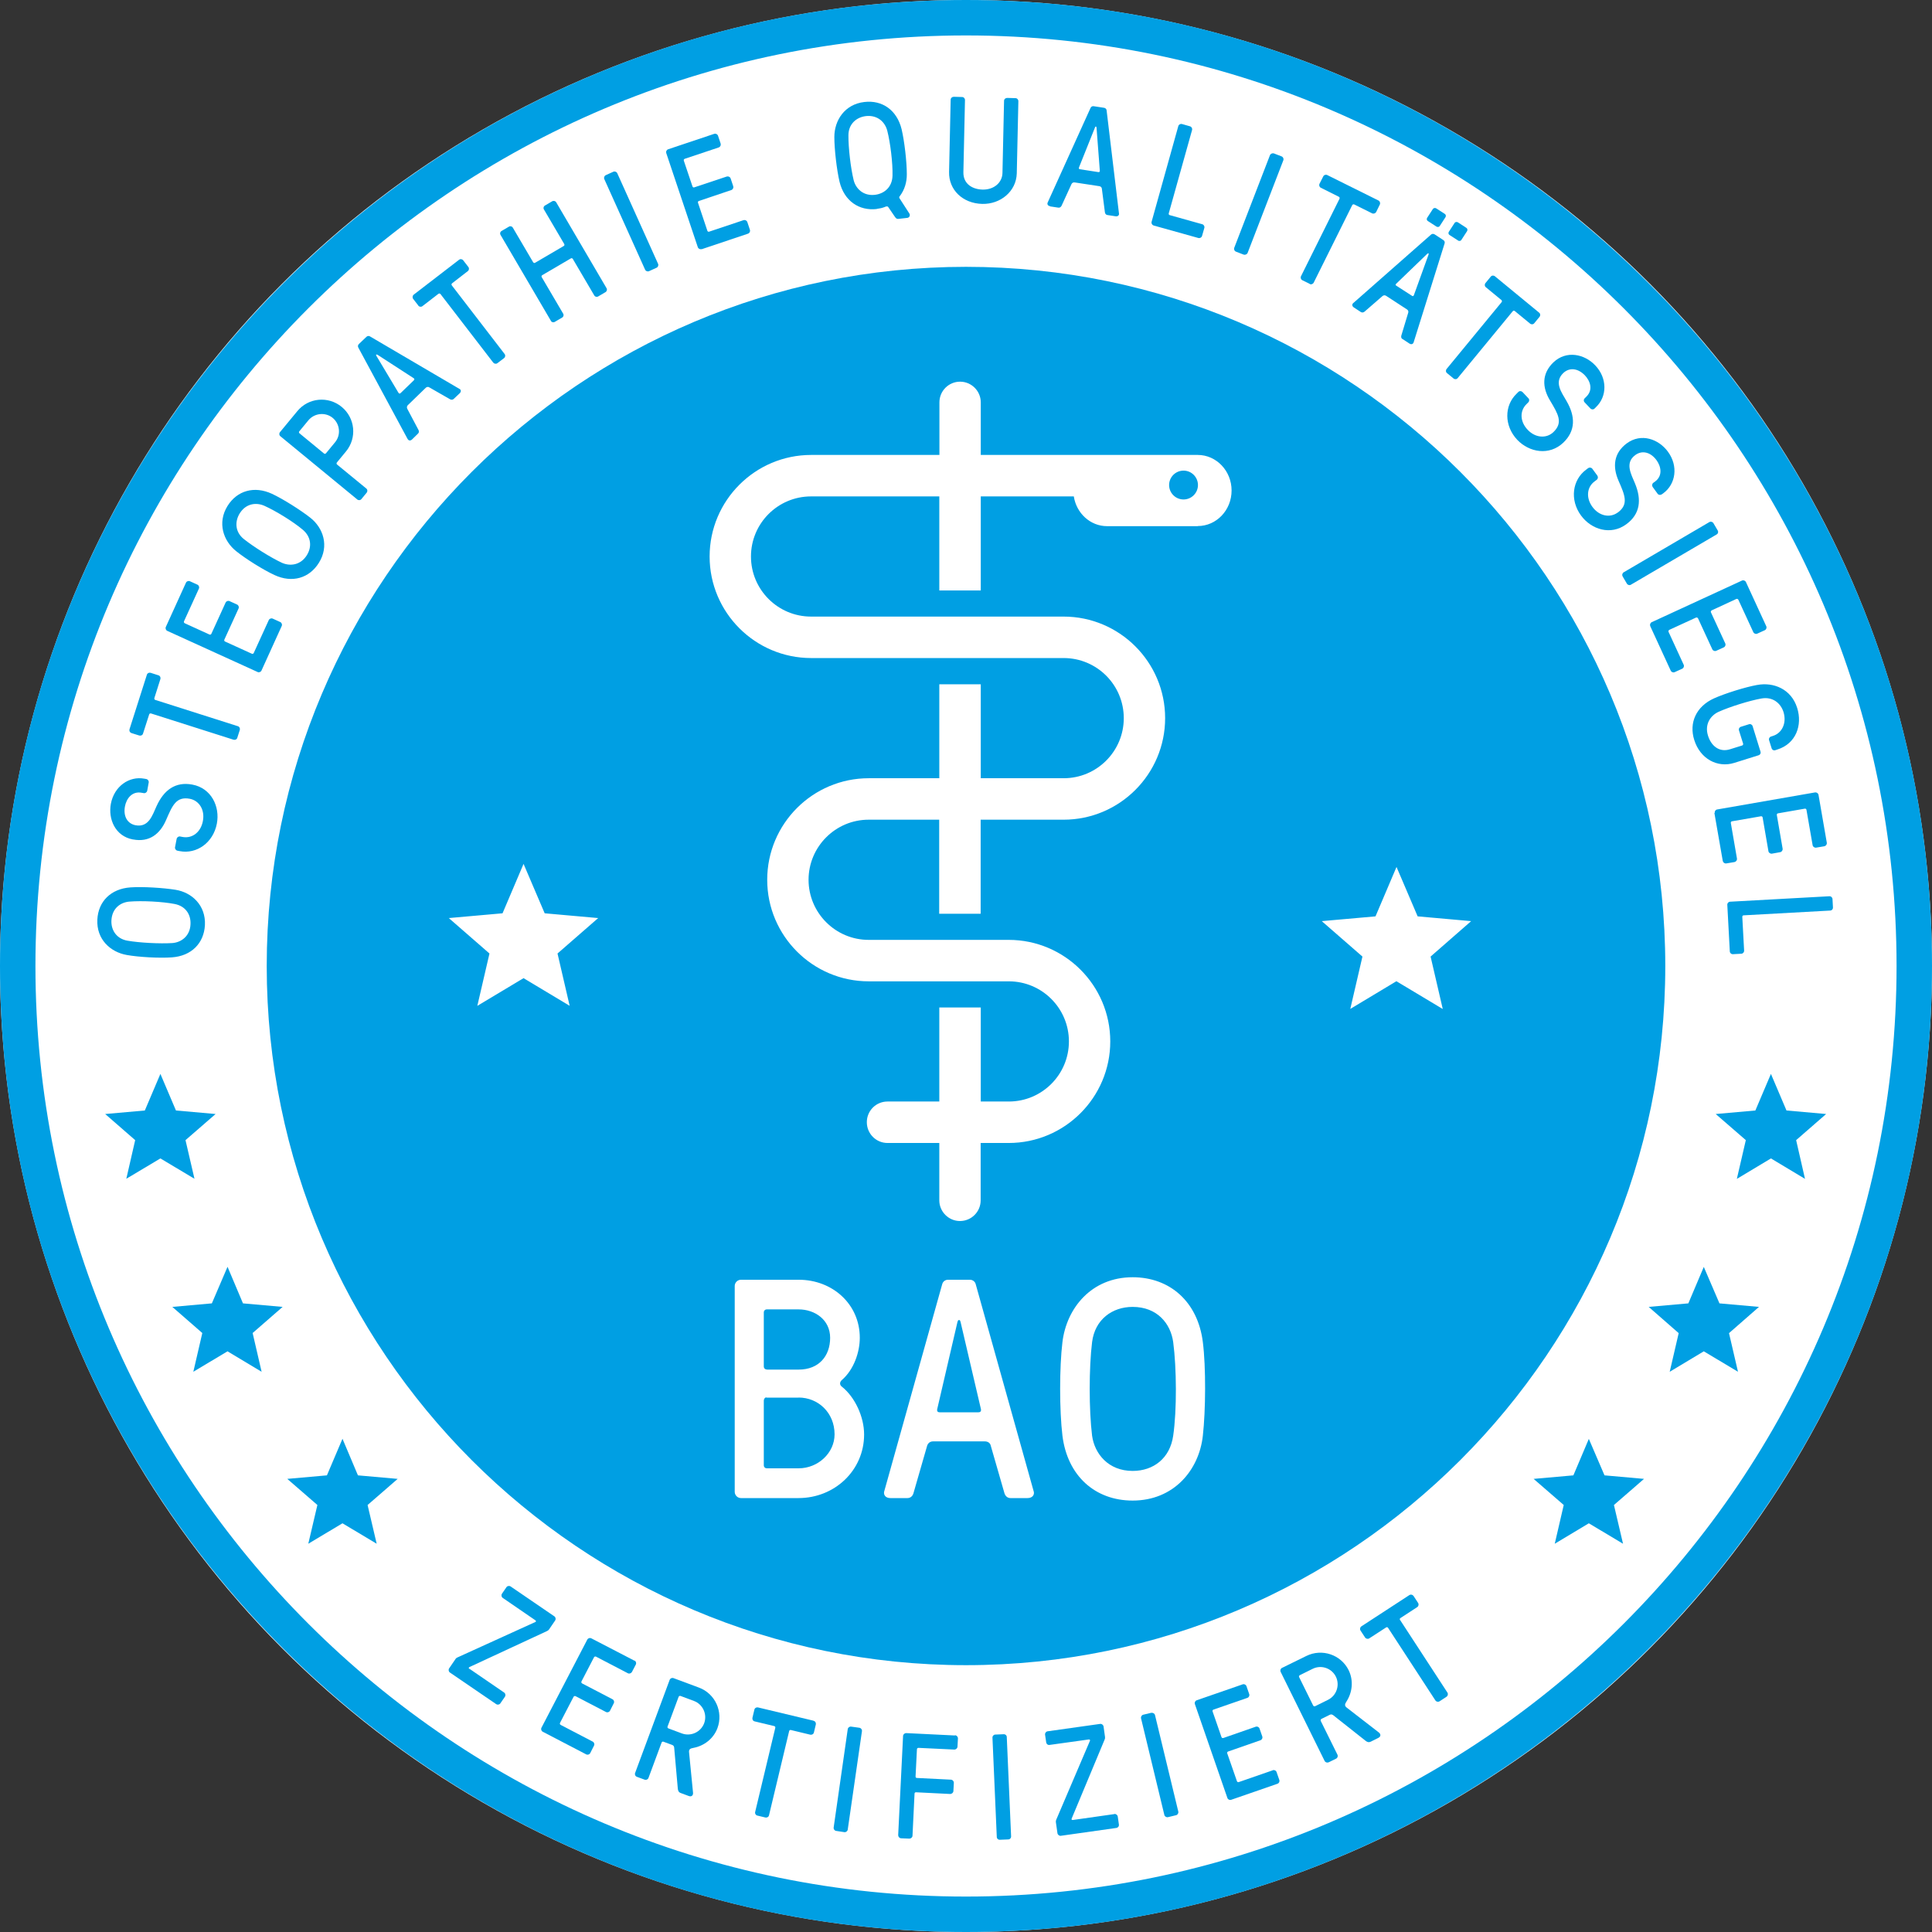 <?xml version="1.0" encoding="UTF-8"?>
<svg id="Ebene_1" data-name="Ebene 1" xmlns="http://www.w3.org/2000/svg" viewBox="0 0 170.08 170.08">
  <rect x="0" y="0" width="170.08" height="170.08" fill="#333333" stroke="none"/>
  <defs>
    <style>
      .cls-1 {
        fill: #009fe3;
      }

      .cls-1, .cls-2 {
        stroke-width: 0px;
      }

      .cls-2 {
        fill: #fff;
      }
    </style>
  </defs>
  <circle class="cls-2" cx="85.04" cy="85.04" r="85.04"/>
  <g>
    <path class="cls-1" d="M85.04,0C38.15,0,0,38.15,0,85.04s38.15,85.04,85.04,85.04,85.04-38.15,85.04-85.04S131.93,0,85.04,0ZM85.04,166.96c-45.17,0-81.92-36.75-81.92-81.92S39.87,3.12,85.04,3.12s81.92,36.75,81.92,81.92-36.75,81.92-81.92,81.92Z"/>
    <polygon class="cls-1" points="157.27 97.76 155.9 94.54 154.53 97.76 151.04 98.07 153.69 100.37 152.9 103.78 155.9 101.98 158.9 103.78 158.12 100.37 160.76 98.07 157.27 97.76"/>
    <polygon class="cls-1" points="151.37 114.74 149.99 111.53 148.63 114.74 145.14 115.05 147.78 117.36 146.99 120.76 149.99 118.96 153 120.76 152.21 117.36 154.85 115.05 151.37 114.74"/>
    <polygon class="cls-1" points="139.87 126.67 138.51 129.88 135.01 130.19 137.66 132.49 136.87 135.9 139.87 134.1 142.88 135.9 142.08 132.49 144.73 130.19 141.25 129.88 139.87 126.67"/>
    <path class="cls-1" d="M11.16,84.07c1.05.19,2.89.29,3.97.21,1.72-.12,2.82-1.24,2.91-2.83.09-1.75-1.15-2.89-2.59-3.12-1.05-.17-2.9-.29-3.97-.21-1.72.12-2.83,1.24-2.91,2.83-.09,1.75,1.16,2.87,2.59,3.12ZM11.4,79.37c1.09-.09,2.89,0,3.97.21.95.18,1.45.91,1.4,1.8-.05,1.03-.81,1.58-1.59,1.64-1.09.07-2.89-.02-3.97-.21-.96-.17-1.45-.94-1.4-1.8.06-1.05.8-1.58,1.59-1.64Z"/>
    <path class="cls-1" d="M11.72,73.9c1.42.27,2.37-.48,2.9-1.71.55-1.26.88-2.1,2.09-1.87.83.16,1.34.98,1.15,1.96-.18.98-.94,1.56-1.79,1.4l-.21-.04c-.14-.03-.28.07-.31.21l-.14.73c-.03.14.07.28.21.31l.21.04c1.48.28,2.94-.74,3.26-2.42.29-1.51-.49-3.13-2.16-3.44-1.5-.28-2.51.49-3.15,1.9-.37.81-.69,1.89-1.84,1.68-.74-.14-1.1-.81-.94-1.66.12-.66.61-1.37,1.48-1.2l.17.03c.14.03.28-.07.31-.21l.13-.72c.03-.14-.07-.28-.21-.31l-.17-.03c-1.34-.25-2.66.67-2.95,2.21-.25,1.34.38,2.85,1.94,3.14Z"/>
    <path class="cls-1" d="M11.56,64.53l.7.22c.14.04.29-.03.33-.17l.54-1.68c.02-.08.09-.11.17-.09l7.26,2.31c.14.04.29-.03.33-.17l.22-.69c.04-.14-.03-.29-.17-.33l-7.26-2.31c-.08-.02-.11-.09-.09-.17l.53-1.67c.04-.14-.03-.29-.17-.33l-.69-.22c-.14-.04-.29.03-.33.17l-1.53,4.8c-.04.14.03.29.17.33Z"/>
    <path class="cls-1" d="M22.67,59.16c.13.06.29,0,.35-.13l1.78-3.92c.06-.13,0-.29-.13-.35l-.66-.3c-.13-.06-.29,0-.35.13l-1.32,2.89c-.03.07-.1.1-.17.07l-2.35-1.07c-.07-.03-.1-.1-.07-.17l1.25-2.74c.06-.13,0-.29-.13-.35l-.66-.3c-.13-.06-.29,0-.35.13l-1.25,2.74c-.03.07-.1.1-.17.07l-2.17-.99c-.07-.03-.1-.1-.07-.18l1.31-2.87c.06-.13,0-.29-.13-.35l-.66-.3c-.13-.06-.29,0-.35.13l-1.77,3.89c-.06.13,0,.29.13.35l7.95,3.62Z"/>
    <path class="cls-1" d="M20.79,48.52c.83.67,2.39,1.65,3.37,2.1,1.56.73,3.07.28,3.91-1.07.93-1.48.39-3.08-.76-3.98-.84-.66-2.4-1.65-3.37-2.1-1.56-.72-3.07-.28-3.91,1.07-.92,1.48-.37,3.08.76,3.98ZM21.1,45.2c.55-.89,1.46-.99,2.18-.67,1,.45,2.53,1.39,3.37,2.1.74.62.83,1.5.36,2.25-.55.88-1.47.98-2.18.67-.99-.46-2.52-1.42-3.37-2.1-.76-.61-.81-1.52-.36-2.25Z"/>
    <path class="cls-1" d="M31.45,43.97c.11.09.28.08.37-.04l.46-.56c.09-.11.08-.28-.04-.37l-2.56-2.1c-.06-.05-.07-.13-.02-.19l.8-.97c.98-1.19.81-2.94-.38-3.92-1.19-.98-2.94-.81-3.91.38l-1.52,1.84c-.09.11-.08.28.04.37l6.75,5.55ZM26.35,37.97l.8-.97c.53-.64,1.5-.74,2.14-.21.64.53.74,1.5.21,2.14l-.8.97c-.05.06-.12.07-.18.02l-2.15-1.77c-.06-.05-.07-.12-.02-.19Z"/>
    <path class="cls-1" d="M35.91,38.68c.06.1.22.15.37,0l.52-.51c.09-.08.1-.2.04-.32l-.99-1.87c-.05-.11-.03-.23.05-.31l1.58-1.53c.08-.08.21-.11.31-.04l1.83,1.05c.11.06.24.05.32-.03l.53-.5c.15-.15.11-.31,0-.37l-7.89-4.63c-.1-.07-.23-.05-.32.03l-.67.64c-.08.08-.11.21-.04.32l4.34,8.05ZM33.14,31.21s.05,0,.09.02l3.18,2.06c.09.06.08.12.03.18l-1.18,1.14c-.06.05-.12.06-.18-.03l-1.95-3.26s-.04-.08-.02-.09l.02-.02Z"/>
    <path class="cls-1" d="M36.82,26.9c.09.12.26.14.37.05l1.4-1.08c.06-.05.14-.04.19.02l4.64,6.03c.09.11.26.14.37.05l.58-.44c.12-.09.14-.26.05-.37l-4.64-6.03c-.05-.06-.04-.14.02-.19l1.38-1.07c.12-.09.14-.26.05-.37l-.45-.58c-.09-.12-.26-.14-.37-.05l-3.99,3.07c-.11.09-.13.26-.05.37l.45.58Z"/>
    <path class="cls-1" d="M48.49,28.24c.07.13.24.17.36.09l.63-.37c.13-.07.17-.24.09-.36l-1.88-3.2c-.04-.07-.02-.14.05-.18l2.51-1.47c.07-.04.14-.02.18.05l1.88,3.2c.07.13.24.17.36.09l.63-.37c.12-.07.17-.24.09-.36l-4.42-7.54c-.07-.13-.24-.17-.36-.1l-.63.37c-.13.07-.17.24-.09.36l1.78,3.03c.04.07.02.14-.05.18l-2.51,1.47c-.07.04-.14.02-.18-.05l-1.78-3.03c-.07-.13-.24-.17-.36-.09l-.63.37c-.13.07-.17.24-.09.36l4.42,7.54Z"/>
    <path class="cls-1" d="M56.79,23.74c.06.13.22.19.35.13l.66-.3c.13-.06.19-.22.13-.35l-3.59-7.97c-.06-.13-.22-.19-.35-.13l-.66.3c-.13.06-.19.22-.13.35l3.59,7.97Z"/>
    <path class="cls-1" d="M61.77,21.94l4.08-1.37c.14-.05.21-.2.17-.33l-.23-.69c-.05-.14-.2-.21-.33-.17l-3.02,1.01c-.08.03-.14,0-.17-.08l-.82-2.45c-.03-.08,0-.14.08-.17l2.85-.96c.14-.05.21-.2.17-.33l-.23-.69c-.05-.14-.2-.21-.34-.17l-2.85.95c-.08.03-.14,0-.17-.08l-.76-2.26c-.02-.08,0-.14.08-.17l2.99-1c.14-.05.21-.2.17-.34l-.23-.69c-.05-.14-.2-.21-.33-.17l-4.06,1.36c-.14.05-.21.2-.17.33l2.78,8.29c.05.14.2.21.34.17Z"/>
    <path class="cls-1" d="M77.18,18.39c.25-.03.48-.08.69-.16.09-.04.24-.11.32-.01l.6.88c.1.14.17.18.29.17l.8-.09c.17-.02.28-.22.17-.39l-.86-1.33c-.05-.09-.03-.13.02-.19.42-.55.63-1.23.62-1.95,0-1.07-.21-2.91-.46-3.95-.41-1.67-1.7-2.58-3.28-2.39-1.74.2-2.64,1.63-2.64,3.08,0,1.07.21,2.9.46,3.95.41,1.67,1.7,2.57,3.28,2.39ZM76.22,10.22c1.04-.11,1.69.52,1.89,1.29.27,1.06.49,2.85.46,3.95-.02.96-.66,1.58-1.54,1.69-1.03.12-1.69-.54-1.88-1.29-.26-1.06-.47-2.85-.46-3.95,0-.97.68-1.59,1.54-1.69Z"/>
    <path class="cls-1" d="M86.47,17.95c1.6.04,3-1.1,3.04-2.69l.14-6.35c0-.15-.11-.27-.26-.27l-.73-.02c-.14,0-.27.11-.27.26l-.14,6.35c-.02.85-.75,1.48-1.75,1.46-.86-.02-1.71-.47-1.69-1.53l.14-6.35c0-.15-.11-.27-.26-.27l-.73-.02c-.14,0-.27.11-.27.26l-.14,6.35c-.04,1.59,1.21,2.78,2.92,2.82Z"/>
    <path class="cls-1" d="M92.45,18.17l.72.11c.12.02.22-.05.28-.16l.88-1.92c.06-.11.16-.16.28-.14l2.17.33c.12.02.21.1.22.22l.27,2.09c.02.12.1.22.22.23l.72.11c.21.03.31-.1.3-.22l-1.09-9.09c0-.12-.1-.22-.22-.24l-.92-.14c-.12-.02-.23.04-.28.16l-3.78,8.34c-.04.11.01.27.22.3ZM94.99,14.73l1.41-3.52c.02-.05.04-.07.06-.07h.03s.03.04.04.09l.29,3.79c.01.11-.05.14-.13.13l-1.62-.25c-.08-.01-.12-.06-.08-.16Z"/>
    <path class="cls-1" d="M101.55,19.85l3.94,1.1c.14.04.29-.04.33-.18l.2-.7c.04-.14-.04-.29-.18-.33l-2.86-.8c-.08-.02-.11-.09-.09-.16l2.05-7.33c.04-.14-.04-.29-.18-.33l-.7-.2c-.14-.04-.29.04-.33.18l-2.35,8.42c-.04.14.04.29.18.33Z"/>
    <rect class="cls-1" x="106.19" y="17.33" width="9.27" height="1.26" rx=".27" ry=".27" transform="translate(54.18 114.9) rotate(-68.91)"/>
    <path class="cls-1" d="M115.29,25c.13.07.29.01.36-.12l3.39-6.82c.04-.07.11-.09.18-.06l1.57.78c.13.06.29.01.36-.12l.32-.65c.06-.13.01-.29-.12-.36l-4.51-2.24c-.13-.06-.29-.01-.35.12l-.33.65c-.06.13-.01.29.12.35l1.58.79c.07.04.09.11.06.18l-3.39,6.82c-.06.13-.01.29.12.35l.65.32Z"/>
    <path class="cls-1" d="M123.46,29.84l.61.4c.18.12.32.04.37-.08l2.73-8.72c.04-.11,0-.24-.1-.3l-.78-.51c-.1-.06-.23-.06-.32.03l-6.86,6.04c-.09.09-.1.25.08.37l.61.4c.1.06.22.05.32-.03l1.59-1.38c.1-.08.21-.08.31-.02l1.84,1.2c.1.06.15.18.11.29l-.61,2.02c-.03.12,0,.24.1.3ZM122.92,25.15c-.07-.04-.09-.11,0-.18l2.73-2.63s.07-.05.09-.04h.02s.02.06,0,.11l-1.29,3.57c-.04.1-.1.11-.17.06l-1.38-.89Z"/>
    <path class="cls-1" d="M128.36,21.18c.1.06.23.04.29-.06l.5-.77c.06-.09.04-.23-.06-.29l-.75-.49c-.1-.06-.24-.03-.29.06l-.5.77c-.07.1-.04.23.06.29l.76.49Z"/>
    <path class="cls-1" d="M126.46,19.95c.1.06.23.04.29-.06l.5-.77c.06-.09.04-.23-.06-.29l-.76-.49c-.1-.06-.23-.03-.29.06l-.5.77c-.07.1-.04.23.06.29l.76.49Z"/>
    <path class="cls-1" d="M127.96,33.32c.11.09.28.08.37-.04l4.84-5.88c.05-.06.12-.07.18-.02l1.35,1.11c.11.09.28.08.37-.04l.46-.56c.09-.11.08-.28-.04-.37l-3.89-3.2c-.11-.09-.28-.08-.37.04l-.46.56c-.09.11-.08.28.04.37l1.36,1.12c.06.05.07.13.02.19l-4.84,5.88c-.09.11-.08.28.04.37l.56.46Z"/>
    <path class="cls-1" d="M134.49,37.84c-.69-.72-.72-1.67-.1-2.27l.15-.15c.1-.1.11-.27,0-.37l-.51-.54c-.1-.1-.27-.11-.37,0l-.15.15c-1.09,1.04-1.11,2.82.06,4.06,1.06,1.11,2.82,1.42,4.05.25,1.1-1.05,1.07-2.32.29-3.66-.44-.77-1.13-1.66-.29-2.47.55-.52,1.3-.42,1.9.2.47.49.76,1.29.11,1.9l-.12.12c-.11.1-.11.27,0,.37l.5.53c.1.1.27.11.37,0l.12-.12c.99-.94,1.01-2.55-.07-3.68-.94-.99-2.53-1.35-3.68-.26-1.04,1-.99,2.21-.3,3.35.7,1.18,1.19,1.94.3,2.79-.61.58-1.58.52-2.26-.2Z"/>
    <path class="cls-1" d="M142.41,45.12c-.68.5-1.63.31-2.22-.49-.59-.8-.5-1.76.2-2.26l.17-.13c.12-.09.14-.25.06-.37l-.44-.6c-.09-.12-.25-.14-.37-.06l-.17.13c-1.22.89-1.47,2.66-.46,4.04.91,1.24,2.62,1.78,3.99.77,1.23-.9,1.36-2.16.76-3.6-.34-.82-.91-1.8.03-2.49.61-.45,1.35-.25,1.86.44.4.54.59,1.38-.13,1.9l-.14.1c-.12.09-.14.25-.06.37l.43.59c.08.12.25.14.37.06l.14-.1c1.1-.81,1.33-2.4.4-3.66-.81-1.1-2.34-1.67-3.62-.73-1.16.86-1.26,2.06-.73,3.28.55,1.26.93,2.08-.06,2.81Z"/>
    <path class="cls-1" d="M142.85,50.75l.37.63c.07.12.24.17.36.09l7.54-4.42c.13-.07.17-.24.09-.36l-.37-.63c-.08-.13-.24-.17-.36-.1l-7.54,4.42c-.12.07-.17.24-.09.36Z"/>
    <path class="cls-1" d="M145.28,55.13l1.8,3.91c.06.13.22.19.35.13l.66-.3c.13-.06.19-.22.13-.35l-1.33-2.89c-.03-.07,0-.14.06-.18l2.35-1.08c.07-.03.14,0,.18.06l1.26,2.73c.06.13.22.19.35.13l.66-.3c.13-.06.19-.22.13-.35l-1.26-2.73c-.03-.07,0-.14.07-.18l2.16-1c.07-.03.14,0,.18.06l1.32,2.86c.06.13.22.19.35.13l.66-.3c.13-.06.19-.22.13-.35l-1.79-3.89c-.06-.13-.22-.19-.35-.13l-7.94,3.66c-.13.06-.19.22-.13.35Z"/>
    <path class="cls-1" d="M154.68,60.3c-1.05.19-2.81.74-3.79,1.18-1.57.71-2.22,2.15-1.74,3.66.52,1.67,2.05,2.48,3.52,2.02l2.14-.67c.14-.04.22-.19.17-.33l-.69-2.23c-.04-.14-.19-.22-.33-.17l-.7.22c-.14.04-.22.19-.17.33l.36,1.15c.02.08-.01.14-.09.17l-1.06.33c-.99.31-1.68-.35-1.94-1.2-.31-.99.21-1.76.92-2.09,1-.45,2.72-.99,3.79-1.18.96-.17,1.68.38,1.94,1.2.3,1-.16,1.85-.92,2.09l-.18.06c-.14.04-.22.19-.17.33l.22.7c.04.14.19.22.33.17l.18-.06c1.64-.51,2.22-2.15,1.74-3.66-.52-1.67-2.09-2.29-3.52-2.02Z"/>
    <path class="cls-1" d="M150.92,71.55l.74,4.24c.03.14.16.24.31.22l.72-.12c.14-.03.24-.16.22-.31l-.54-3.13c-.01-.08.03-.14.11-.15l2.54-.44c.08-.01.14.03.15.11l.51,2.96c.02.14.16.24.31.22l.72-.13c.14-.02.24-.16.22-.31l-.51-2.96c-.01-.08.03-.14.11-.15l2.35-.41c.08-.01.14.03.15.11l.54,3.1c.02.14.16.24.31.22l.72-.12c.14-.03.24-.16.22-.31l-.73-4.21c-.02-.14-.16-.24-.31-.22l-8.61,1.5c-.14.02-.24.16-.21.31Z"/>
    <path class="cls-1" d="M161.32,79.15c0-.14-.13-.26-.28-.25l-8.73.48c-.14,0-.26.13-.25.28l.22,4.09c0,.14.13.26.28.25l.73-.04c.14,0,.26-.13.25-.28l-.16-2.96c0-.08.04-.14.12-.14l7.61-.42c.15,0,.26-.13.25-.28l-.04-.73Z"/>
    <path class="cls-1" d="M41.32,146.92c-.08-.05-.06-.12,0-.16l6.83-3.17c.07-.03.13-.07.18-.14l.54-.79c.08-.12.05-.29-.07-.37l-3.85-2.63c-.12-.08-.29-.05-.37.07l-.39.57c-.08.12-.05.29.07.37l2.87,1.97c.08.05.06.12,0,.15l-6.86,3.12c-.07.03-.13.07-.17.14l-.56.82c-.08.12-.05.29.07.37l4.07,2.78c.12.08.29.05.37-.07l.4-.58c.08-.12.05-.29-.07-.37l-3.05-2.09Z"/>
    <path class="cls-1" d="M55.86,146.2l-3.8-1.97c-.13-.07-.29-.02-.36.11l-4.03,7.75c-.07.13-.02.29.11.36l3.82,1.99c.13.07.29.02.36-.11l.33-.65c.07-.13.02-.29-.11-.36l-2.82-1.47c-.07-.04-.09-.11-.06-.18l1.19-2.29c.04-.07.11-.09.18-.06l2.67,1.39c.13.07.29.02.36-.11l.33-.65c.07-.13.02-.29-.11-.36l-2.67-1.39c-.07-.04-.09-.11-.06-.18l1.1-2.12c.04-.07.11-.09.18-.06l2.8,1.46c.13.07.29.01.36-.11l.34-.65c.07-.13.02-.29-.11-.36Z"/>
    <path class="cls-1" d="M61.52,148.56l-2.23-.83c-.14-.05-.29.02-.34.16l-3.04,8.19c-.05.14.02.29.16.34l.68.25c.14.05.29-.02.34-.16l1.15-3.1c.03-.08.1-.11.17-.08l.76.28c.14.05.17.15.18.24l.32,3.62c.02.18.07.31.27.38l.7.26c.25.09.39-.07.37-.29l-.35-3.56c-.03-.26.1-.34.39-.39.92-.17,1.76-.8,2.11-1.74.53-1.44-.2-3.04-1.64-3.57ZM61.99,151.7c-.29.78-1.17,1.19-1.96.9l-1.18-.44c-.08-.03-.11-.1-.08-.17l.97-2.61c.03-.07.09-.1.17-.08l1.18.44c.78.29,1.19,1.17.9,1.96Z"/>
    <path class="cls-1" d="M71.62,151.48l-4.89-1.17c-.14-.03-.29.05-.32.2l-.17.71c-.03.14.05.29.2.32l1.71.41c.08.02.12.08.1.16l-1.77,7.4c-.04.14.05.29.19.32l.71.17c.14.03.29-.05.32-.2l1.77-7.4c.02-.08.08-.12.16-.1l1.7.41c.14.03.29-.05.32-.19l.17-.71c.03-.14-.05-.29-.2-.32Z"/>
    <path class="cls-1" d="M75.65,152.1l-.72-.1c-.14-.02-.28.08-.3.22l-1.24,8.66c-.02.15.08.28.22.3l.72.11c.14.02.28-.08.3-.23l1.25-8.66c.02-.14-.08-.28-.23-.3Z"/>
    <path class="cls-1" d="M84.06,152.78l-4.28-.21c-.15,0-.27.11-.28.25l-.43,8.73c0,.15.11.27.25.28l.73.03c.14,0,.27-.1.28-.25l.18-3.71c0-.08.06-.13.14-.12l3,.15c.14,0,.27-.11.28-.25l.04-.73c0-.15-.11-.27-.25-.28l-3-.15c-.08,0-.13-.06-.12-.14l.12-2.38c0-.08.06-.13.14-.13l3.15.15c.15,0,.27-.11.28-.25l.04-.73c0-.15-.11-.27-.25-.28Z"/>
    <path class="cls-1" d="M88.35,152.67l-.73.03c-.14,0-.26.13-.25.28l.38,8.73c0,.15.13.26.28.25l.73-.03c.15,0,.26-.13.25-.28l-.38-8.73c0-.15-.13-.26-.28-.25Z"/>
    <path class="cls-1" d="M98.1,159.7l-3.66.52c-.09.01-.13-.05-.1-.12l2.9-6.95c.03-.07.05-.14.04-.22l-.13-.94c-.02-.14-.16-.25-.3-.23l-4.62.65c-.15.02-.25.16-.23.3l.1.68c.02.14.15.25.3.22l3.45-.48c.09-.01.13.05.1.12l-2.96,6.93c-.03.07-.05.14-.04.22l.14.98c.02.14.16.25.3.23l4.88-.69c.15-.02.25-.15.23-.3l-.1-.7c-.02-.14-.16-.25-.3-.23Z"/>
    <path class="cls-1" d="M101.36,150.78l-.71.17c-.14.03-.23.18-.2.32l2.05,8.5c.03.14.18.23.32.2l.71-.17c.14-.03.23-.18.2-.32l-2.05-8.49c-.03-.14-.18-.23-.32-.2Z"/>
    <path class="cls-1" d="M112.06,155.84l-3,1.04c-.07.03-.14,0-.17-.08l-.85-2.44c-.03-.07,0-.14.08-.17l2.84-.99c.14-.05.21-.2.16-.34l-.24-.69c-.05-.14-.2-.21-.34-.16l-2.84.99c-.08.02-.14,0-.17-.08l-.78-2.25c-.03-.08,0-.14.08-.17l2.98-1.03c.14-.05.21-.2.16-.34l-.24-.69c-.05-.14-.2-.21-.34-.16l-4.04,1.4c-.14.05-.21.2-.16.34l2.86,8.26c.05.14.2.21.34.16l4.07-1.41c.14-.05.21-.2.16-.34l-.24-.69c-.05-.14-.2-.21-.34-.16Z"/>
    <path class="cls-1" d="M118.56,150.33c-.21-.16-.18-.31-.02-.55.51-.79.63-1.83.19-2.74-.68-1.38-2.35-1.94-3.73-1.26l-2.14,1.05c-.13.06-.18.22-.12.35l3.87,7.84c.07.13.22.18.36.12l.65-.32c.13-.06.18-.22.12-.35l-1.47-2.97c-.03-.07,0-.14.06-.18l.73-.36c.13-.07.22-.02.3.03l2.86,2.26c.14.11.27.16.46.07l.66-.33c.24-.12.22-.33.05-.47l-2.83-2.19ZM116.91,149.64l-1.13.56c-.07.03-.14.01-.18-.06l-1.23-2.49c-.04-.07-.01-.14.06-.18l1.13-.56c.75-.37,1.67-.06,2.04.69.37.75.06,1.67-.69,2.04Z"/>
    <path class="cls-1" d="M123.25,142.62c-.04-.07-.03-.14.04-.18l1.47-.96c.12-.08.16-.24.08-.37l-.4-.61c-.08-.12-.24-.16-.37-.08l-4.22,2.75c-.12.08-.16.25-.08.37l.4.61c.08.12.25.16.37.08l1.48-.96c.07-.04.14-.03.18.04l4.16,6.38c.08.12.24.16.37.08l.61-.4c.12-.08.16-.25.08-.37l-4.16-6.38Z"/>
    <polygon class="cls-1" points="16.33 100.37 18.98 98.07 15.49 97.76 14.12 94.54 12.75 97.76 9.26 98.07 11.9 100.37 11.12 103.77 14.12 101.98 17.12 103.77 16.33 100.37"/>
    <polygon class="cls-1" points="21.39 114.74 20.03 111.52 18.65 114.74 15.17 115.05 17.81 117.35 17.02 120.76 20.03 118.96 23.03 120.76 22.24 117.35 24.88 115.05 21.39 114.74"/>
    <polygon class="cls-1" points="31.51 129.88 30.15 126.66 28.78 129.88 25.29 130.19 27.94 132.49 27.14 135.9 30.15 134.1 33.16 135.9 32.36 132.49 35.01 130.19 31.51 129.88"/>
    <path class="cls-1" d="M84.45,116.21h-.05c-.05,0-.08.05-.11.16l-1.78,7.66c-.05.22.05.3.22.3h3.4c.16,0,.27-.08.22-.3l-1.79-7.66c-.03-.11-.05-.16-.11-.16Z"/>
    <path class="cls-1" d="M99.71,115.05c-1.79,0-3.32,1.1-3.57,3.1-.28,2.25-.28,5.98,0,8.24.22,1.59,1.43,3.1,3.57,3.1,1.84,0,3.29-1.12,3.57-3.1.33-2.25.3-5.99,0-8.24-.22-1.62-1.4-3.1-3.57-3.1Z"/>
    <path class="cls-1" d="M104.19,41.43c-.7,0-1.27.57-1.27,1.27s.57,1.27,1.27,1.27,1.27-.57,1.27-1.27-.57-1.27-1.27-1.27Z"/>
    <path class="cls-1" d="M70.31,123.04h-2.8c-.14-.08-.27.11-.27.27v5.68c0,.16.11.27.27.27h2.8c1.7,0,3.16-1.35,3.16-2.99,0-1.92-1.46-3.24-3.16-3.24Z"/>
    <path class="cls-1" d="M67.51,120.57h2.8c1.79,0,2.77-1.21,2.77-2.8s-1.35-2.5-2.77-2.5h-2.8c-.16,0-.27.11-.27.27v4.75c0,.16.11.27.27.27Z"/>
    <path class="cls-1" d="M85.04,23.49c-33.94,0-61.56,27.61-61.56,61.55s27.61,61.55,61.56,61.55,61.56-27.61,61.56-61.55-27.61-61.55-61.56-61.55ZM50.16,88.55l-4.07-2.44-4.07,2.44,1.07-4.61-3.58-3.12,4.73-.42,1.85-4.35,1.86,4.35,4.71.42-3.58,3.12,1.07,4.61ZM70.31,131.88h-5.08c-.3,0-.55-.25-.55-.55v-18.12c0-.3.25-.55.55-.55h5.08c2.97,0,5.38,2.14,5.38,5.11,0,1.26-.52,2.8-1.57,3.71-.22.19-.22.44,0,.6,1.13.9,1.95,2.63,1.95,4.2,0,3.18-2.61,5.6-5.77,5.6ZM90.46,131.88h-1.51c-.25,0-.44-.17-.52-.41l-1.21-4.2c-.05-.25-.27-.38-.52-.38h-4.56c-.25,0-.44.14-.52.38l-1.21,4.2c-.08.25-.27.41-.52.41h-1.51c-.44,0-.6-.3-.55-.55l5.11-18.26c.06-.25.27-.41.52-.41h1.92c.25,0,.47.17.52.41l5.11,18.26c.06.25-.11.55-.55.55ZM105.89,126.39c-.33,3.02-2.55,5.71-6.18,5.71-3.3,0-5.74-2.17-6.18-5.71-.27-2.22-.27-6.04,0-8.24.36-2.99,2.55-5.71,6.18-5.71,3.29,0,5.74,2.17,6.18,5.71.28,2.2.25,6.04,0,8.24ZM105.44,46.32h-7.98c-1.48,0-2.7-1.14-2.93-2.62h-8.19v8.28h-3.65v-8.28h-11.29c-2.92,0-5.29,2.37-5.29,5.29s2.37,5.29,5.29,5.29h22.23c4.93,0,8.94,4.01,8.94,8.94s-4.01,8.94-8.94,8.94h-7.3v8.28h-3.65v-8.28h-6.21c-2.92,0-5.29,2.38-5.29,5.29s2.37,5.29,5.29,5.29h12.33c4.93,0,8.94,4.01,8.94,8.94s-4.01,8.94-8.94,8.94h-2.47v5.05c0,1.01-.82,1.82-1.82,1.82s-1.82-.82-1.82-1.82v-5.05h-4.56c-1.01,0-1.82-.82-1.82-1.83s.81-1.82,1.82-1.82h4.56v-8.28h3.65v8.28h2.47c2.92,0,5.29-2.37,5.29-5.29s-2.37-5.29-5.29-5.29h-12.33c-4.93,0-8.94-4.01-8.94-8.94s4.01-8.94,8.94-8.94h6.21v-8.27h3.65v8.27h7.3c2.92,0,5.29-2.37,5.29-5.29s-2.37-5.29-5.29-5.29h-22.23c-4.93,0-8.94-4.01-8.94-8.94s4.01-8.94,8.94-8.94h11.29v-4.63c0-1.01.82-1.82,1.82-1.82s1.82.82,1.82,1.82v4.63h12.96s6.14,0,6.14,0c1.64,0,2.98,1.4,2.98,3.13s-1.33,3.13-2.98,3.13ZM127,88.82l-4.07-2.44-4.06,2.44,1.07-4.61-3.58-3.12,4.73-.42,1.85-4.35,1.86,4.35,4.71.42-3.57,3.12,1.07,4.61Z"/>
  </g>
</svg>